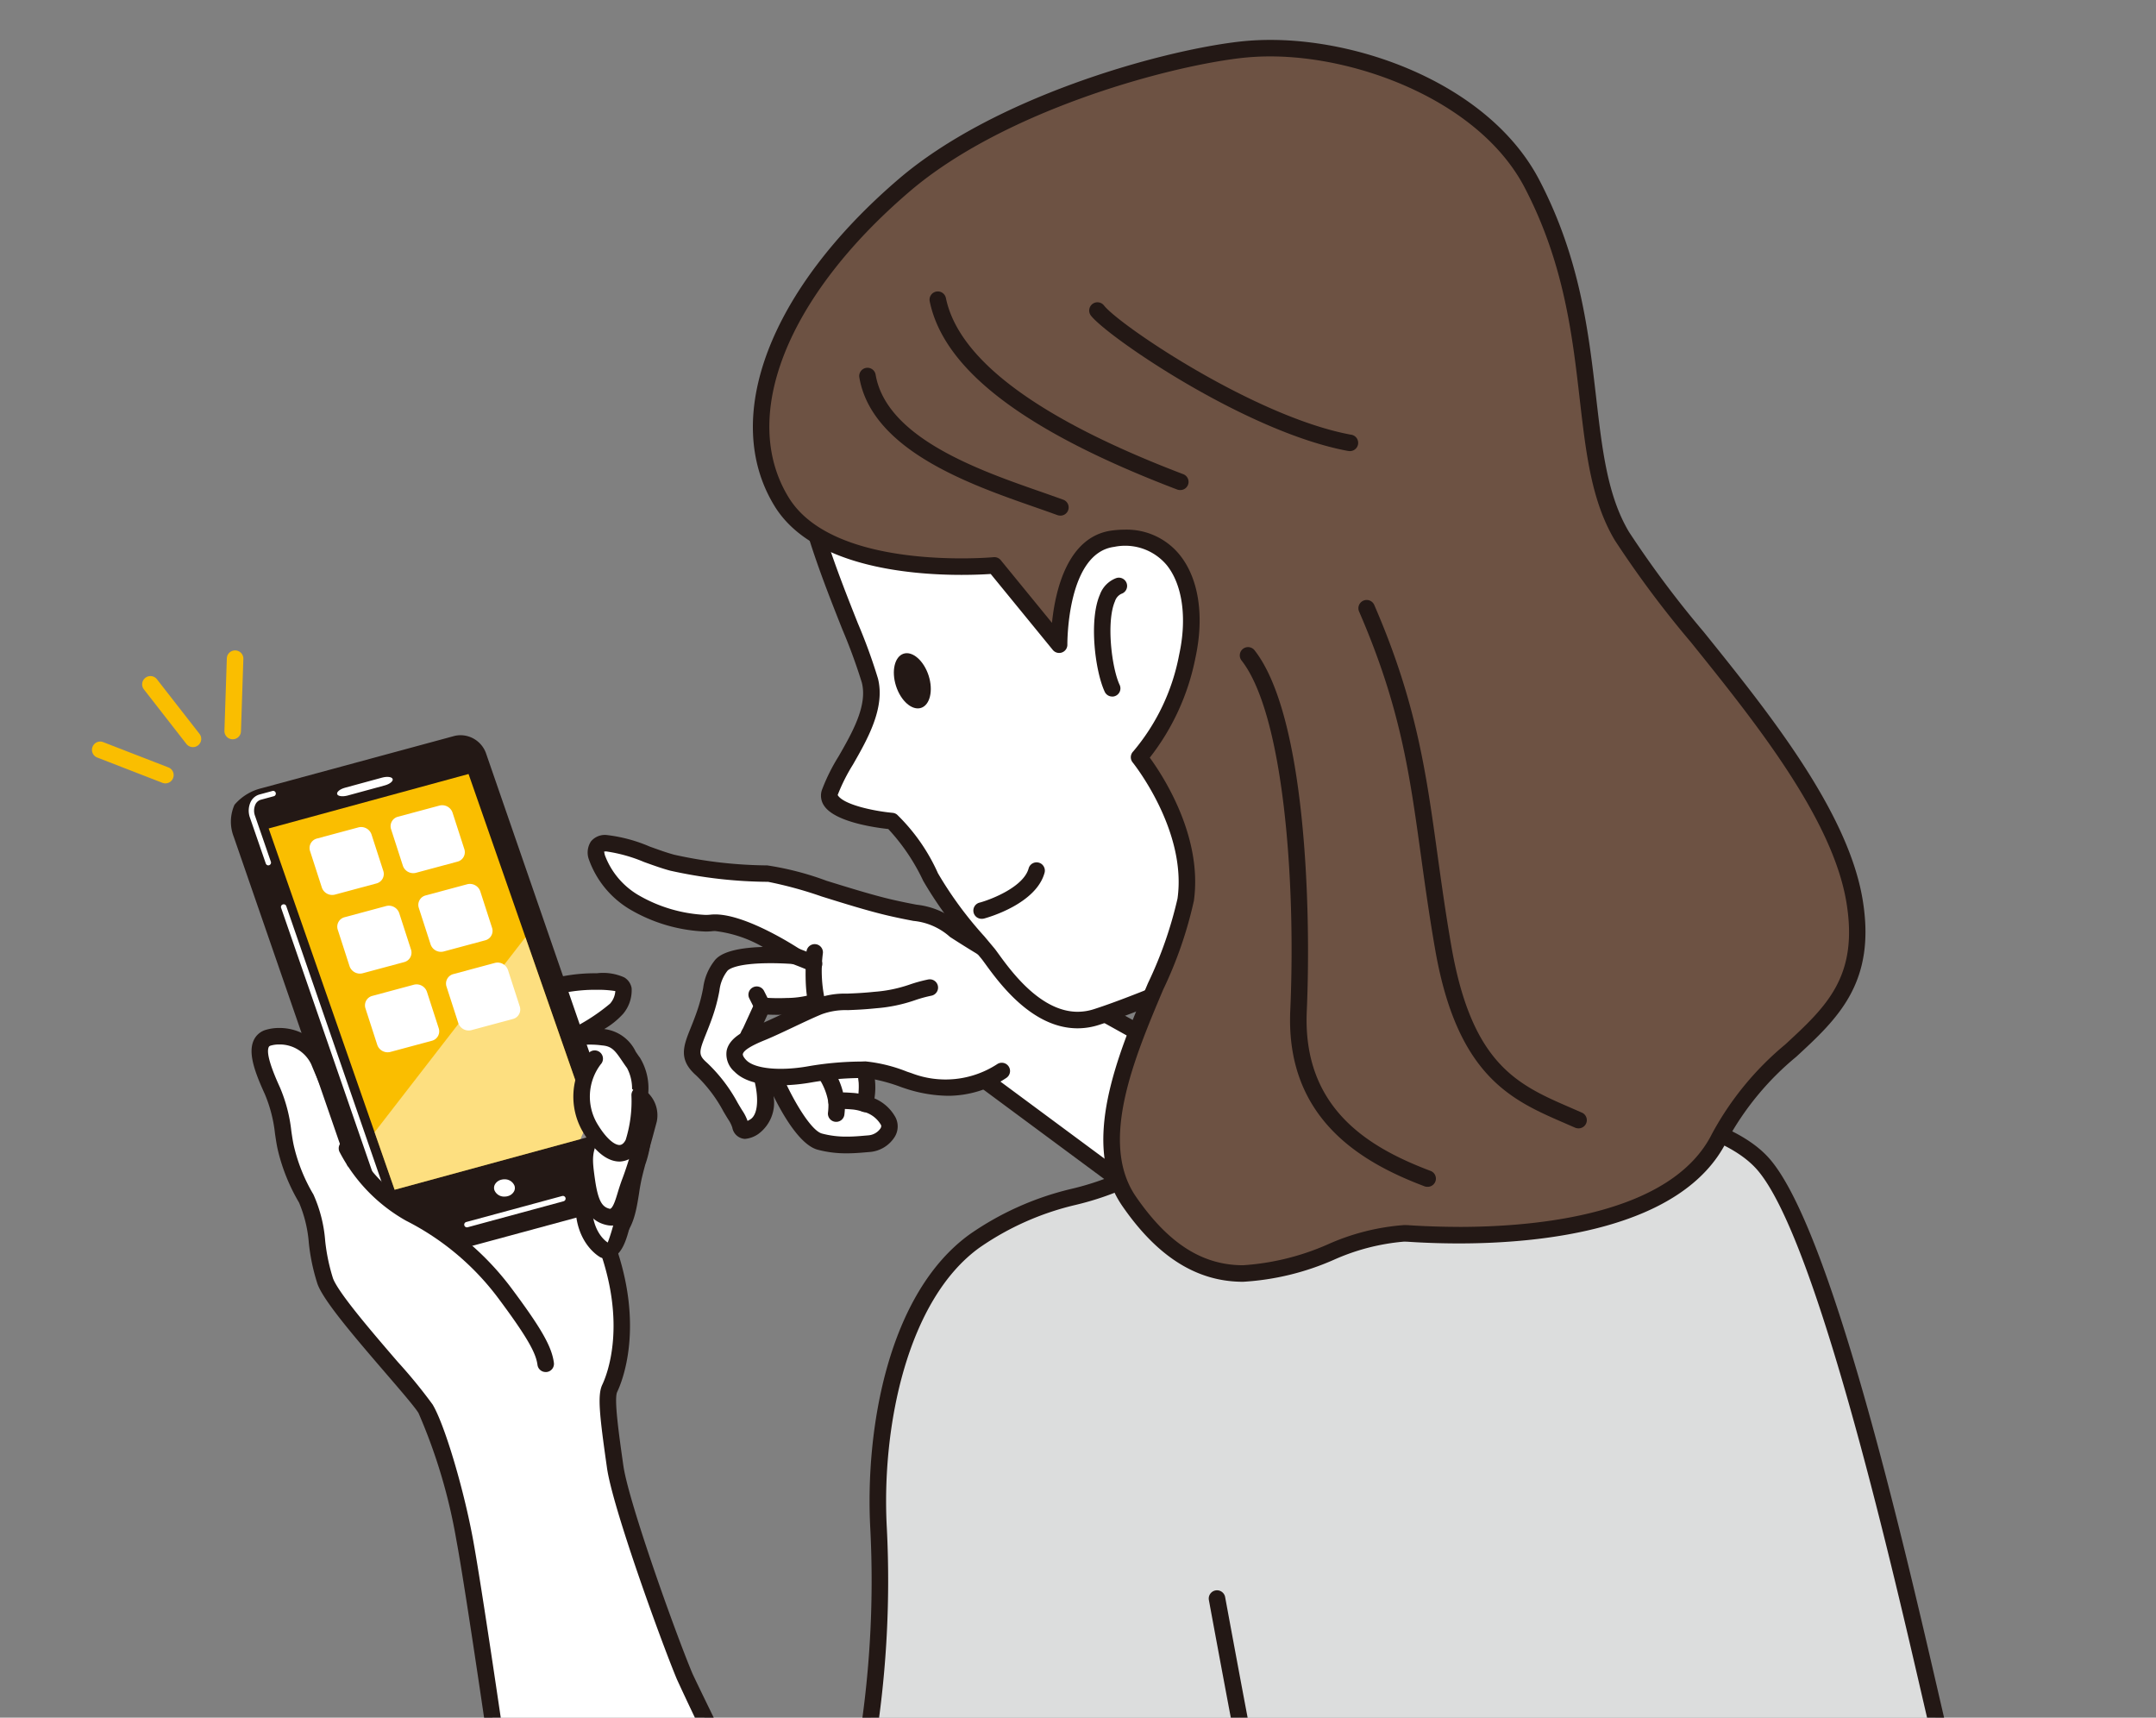 <svg id="_レイヤー_3" xmlns="http://www.w3.org/2000/svg" xmlns:xlink="http://www.w3.org/1999/xlink" width="157.473" height="125.45" viewBox="0 0 157.473 125.45">
  <rect x="0" y="0" width="157.473" height="125.45" fill="#808080" stroke="none"/>
  <defs>
    <clipPath id="clip-path">
      <rect id="長方形_6" data-name="長方形 6" width="157.473" height="125.45" fill="none"/>
    </clipPath>
  </defs>
  <g id="グループ_5" data-name="グループ 5" clip-path="url(#clip-path)">
    <path id="パス_1" data-name="パス 1" d="M313.442,425.56c-1.844-.311-5.307-1.376-5.307-1.376s.039.673.124,1.355a5.761,5.761,0,0,1-.124,1.624,2.664,2.664,0,0,1,1.678,1.254c.4.745-.489,1.6-1.4,1.663a10.117,10.117,0,0,1-3.6-.152c-1.479-.409-3.24-4.491-3.24-4.491-.546-1.343-.29-1.953.22-2.564a12.018,12.018,0,0,1,2.706-2.413l-.264-.65a7.112,7.112,0,0,1-1.823.237,14.23,14.23,0,0,1-1.781-.033l-.884,1.925a1.874,1.874,0,0,0-.255.862c.062.278.525.8.976,2.027s.706,3.35-.438,4.015-.8.023-1.325-.774a14.5,14.5,0,0,0-2.5-3.425c-1.257-1.1-.575-1.787.177-3.91s.359-2.469,1.2-3.622,5.442-.741,5.442-.741-4-2.648-6.121-2.417a10.773,10.773,0,0,1-5.672-1.532,6.312,6.312,0,0,1-2.686-3.25c-.622-2.273,3.27-.2,5.509.385a32.927,32.927,0,0,0,6.994.8c1.008-.006,5.9,1.785,8.912,2.481s2.992.35,4.737,1.661a76.219,76.219,0,0,0,8.367,4.678s10.789,5.915,10.93,6.261S327.073,433,327.073,433l-10.3-7.627a7.528,7.528,0,0,1-3.329.19Z" transform="translate(-244.948 -346.542)" fill="#fff"/>
    <path id="パス_1_-_アウトライン" data-name="パス 1 - アウトライン" d="M323.682,430.2a.6.6,0,0,1-.359-.118l-10.063-7.451a8.321,8.321,0,0,1-1.972.235,8.054,8.054,0,0,1-1.335-.11c-1.313-.22-3.38-.8-4.536-1.139.014.144.031.3.05.45a5.236,5.236,0,0,1-.04,1.3,3.14,3.14,0,0,1,1.525,1.363,1.449,1.449,0,0,1-.025,1.413,2.367,2.367,0,0,1-1.865,1.14l-.29.024c-.355.031-.824.072-1.357.072a8.01,8.01,0,0,1-2.151-.268c-1.281-.354-2.546-2.572-3.21-3.919a2.828,2.828,0,0,1-1.109,2.774,2.008,2.008,0,0,1-.983.36h0a.994.994,0,0,1-.916-.818,2.235,2.235,0,0,0-.234-.505c-.125-.19-.261-.42-.412-.675a10.428,10.428,0,0,0-1.987-2.629c-1.334-1.172-.943-2.149-.4-3.5.124-.31.265-.66.407-1.064a11.543,11.543,0,0,0,.5-1.858,4.024,4.024,0,0,1,.788-1.919c.181-.246.709-.965,3.567-1.051a9.108,9.108,0,0,0-3.484-1.162,1.951,1.951,0,0,0-.21.011,4.619,4.619,0,0,1-.494.025,11.773,11.773,0,0,1-5.57-1.648,6.952,6.952,0,0,1-2.942-3.6,1.482,1.482,0,0,1,.147-1.337,1.321,1.321,0,0,1,1.117-.467,11.115,11.115,0,0,1,3.173.846c.641.231,1.273.459,1.809.6a32.344,32.344,0,0,0,6.779.776h0a21.62,21.62,0,0,1,4.332,1.124c1.6.495,3.405,1.055,4.777,1.372.771.178,1.34.287,1.792.373a5.736,5.736,0,0,1,3.172,1.394,77.022,77.022,0,0,0,8.176,4.582c11.1,6.068,11.22,6.369,11.318,6.612.18.446.289.714-7.051,8.213A.6.6,0,0,1,323.682,430.2Zm-10.3-8.833a.6.6,0,0,1,.36.118l9.877,7.313c2.292-2.35,5.281-5.5,6.179-6.611-1.507-.954-6.913-3.967-10.383-5.87a74.977,74.977,0,0,1-8.468-4.74,4.654,4.654,0,0,0-2.674-1.173c-.462-.088-1.047-.2-1.837-.383-1.415-.327-3.246-.895-4.862-1.4a29.119,29.119,0,0,0-3.911-1.07,33.824,33.824,0,0,1-7.151-.815c-.565-.149-1.234-.388-1.91-.632a11.181,11.181,0,0,0-2.764-.774.744.744,0,0,0-.158.014c.012.027.018.115.059.265a5.683,5.683,0,0,0,2.429,2.9,10.735,10.735,0,0,0,4.918,1.457,3.409,3.409,0,0,0,.364-.018,3.15,3.15,0,0,1,.34-.018c2.329,0,6.022,2.429,6.179,2.532a.6.6,0,0,1-.387,1.1c-.011,0-.779-.069-1.733-.069-2.676,0-3.126.508-3.168.566a2.863,2.863,0,0,0-.576,1.435,12.765,12.765,0,0,1-.546,2.032c-.149.42-.295.786-.424,1.109-.546,1.363-.59,1.559.077,2.145a11.577,11.577,0,0,1,2.229,2.921c.14.236.265.449.381.625a3.189,3.189,0,0,1,.335.686c.05-.026.11-.059.182-.1.74-.431.577-2.186.175-3.287a8.621,8.621,0,0,0-.709-1.483,2.258,2.258,0,0,1-.29-.62,2.093,2.093,0,0,1,.314-1.282l.866-1.888a.605.605,0,0,1,.616-.348,14.109,14.109,0,0,0,1.7.03,6.783,6.783,0,0,0,1.655-.208.607.607,0,0,1,.743.348l.264.65a.6.6,0,0,1-.376.8,12.5,12.5,0,0,0-2.425,2.224c-.373.447-.583.824-.125,1.95.68,1.573,2.015,3.908,2.842,4.136a6.827,6.827,0,0,0,1.83.225c.492,0,.925-.038,1.252-.067l.313-.026a1.182,1.182,0,0,0,.89-.518c.08-.146.04-.22.021-.255a2.068,2.068,0,0,0-1.309-.96.6.6,0,0,1-.427-.714,5.078,5.078,0,0,0,.113-1.417c-.087-.7-.127-1.394-.127-1.394a.6.6,0,0,1,.78-.612c.034.011,3.447,1.057,5.23,1.358a7.022,7.022,0,0,0,1.136.092,6.709,6.709,0,0,0,1.9-.261A.607.607,0,0,1,313.381,421.369Zm-15.764-4.122-.711,1.547a1.964,1.964,0,0,0-.208.53,1.107,1.107,0,0,1,.149.224c.121.209.28.482.453.847a2.6,2.6,0,0,1,.641-1.306,19.022,19.022,0,0,1,1.9-1.886c-.233.023-.5.042-.8.05C298.4,417.271,297.926,417.261,297.618,417.247Z" transform="translate(-241.557 -343.146)" fill="#231815"/>
    <path id="パス_2" data-name="パス 2" d="M400.755,519.419a3.391,3.391,0,0,0-.991-.2c-1.154-.086-1.094.041-1.094.041a5.2,5.2,0,0,0-1.109-2.478" transform="translate(-337.568 -438.797)" fill="#fff"/>
    <path id="パス_2_-_アウトライン" data-name="パス 2 - アウトライン" d="M397.358,516.627a.6.6,0,0,1-.233-.047,2.954,2.954,0,0,0-.8-.157,6.153,6.153,0,0,0-.773-.025.6.6,0,0,1-.873-.45h0a4.618,4.618,0,0,0-.952-2.151.6.6,0,0,1,.88-.826,5.311,5.311,0,0,1,1.14,2.216c.184,0,.4.013.668.032a3.946,3.946,0,0,1,1.184.249.6.6,0,0,1-.237,1.159Z" transform="translate(-334.171 -435.401)" fill="#231815"/>
    <path id="パス_3" data-name="パス 3" d="M384.86,462.75s1.133.426,1.372.566" transform="translate(-326.784 -392.92)" fill="#fff"/>
    <path id="パス_3_-_アウトライン" data-name="パス 3 - アウトライン" d="M382.834,460.522a.6.6,0,0,1-.306-.084c-.12-.07-.758-.326-1.278-.521a.6.6,0,0,1,.424-1.13c.277.1,1.2.456,1.466.611a.6.6,0,0,1-.307,1.124Z" transform="translate(-323.387 -389.523)" fill="#231815"/>
    <path id="パス_4" data-name="パス 4" d="M394.048,460.94s-.25,3.186.281,3.961" transform="translate(-334.535 -391.384)" fill="#fff"/>
    <path id="パス_4_-_アウトライン" data-name="パス 4 - アウトライン" d="M390.9,462.109a.6.6,0,0,1-.5-.263c-.6-.883-.447-3.552-.384-4.35a.6.6,0,0,1,1.2.095,9.958,9.958,0,0,0,.177,3.573.6.6,0,0,1-.5.945Z" transform="translate(-331.111 -387.987)" fill="#231815"/>
    <path id="パス_5" data-name="パス 5" d="M563.829,535.582s-4.041-2.881-8.265-5.884a55.647,55.647,0,0,1-7.885-7.07l6.127-10.269,14.785,5.33" transform="translate(-465.034 -435.044)" fill="#fff"/>
    <path id="パス_5_-_アウトライン" data-name="パス 5 - アウトライン" d="M560.432,532.789a.6.6,0,0,1-.35-.112l-8.264-5.883a55.616,55.616,0,0,1-7.983-7.158.6.6,0,0,1-.07-.713l6.127-10.269a.6.6,0,0,1,.723-.259l14.785,5.33a.6.6,0,1,1-.409,1.136L550.674,509.7l-5.64,9.454a54.876,54.876,0,0,0,7.485,6.656l8.266,5.884a.6.6,0,0,1-.351,1.1Z" transform="translate(-461.638 -431.647)" fill="#231815"/>
    <path id="パス_6" data-name="パス 6" d="M369.805,478.01a21.784,21.784,0,0,1-3.973.908c-2.327.24-3.023.018-4.15.475s-3.05,1.443-4.177,1.9-2.749,1.2-1.532,2.442c.942.961,3.306.928,5.094.605a24.553,24.553,0,0,1,4.055-.337,14.738,14.738,0,0,1,3.167.833,7.509,7.509,0,0,0,6.773-.733" transform="translate(-301.889 -405.878)" fill="#fff"/>
    <path id="パス_6_-_アウトライン" data-name="パス 6 - アウトライン" d="M367.734,482.513a10.349,10.349,0,0,1-3.021-.5l-.366-.122a12.4,12.4,0,0,0-2.609-.685l-.331.008a22.169,22.169,0,0,0-3.634.319c-.971.175-4.247.638-5.633-.777a1.687,1.687,0,0,1-.577-1.544c.2-.945,1.3-1.465,2.312-1.879.559-.227,1.315-.584,2.07-.941s1.538-.727,2.107-.958a6.084,6.084,0,0,1,2.313-.384c.513-.02,1.145-.044,2-.133a10.124,10.124,0,0,0,2.55-.524,10.847,10.847,0,0,1,1.365-.375.6.6,0,1,1,.24,1.183,9.72,9.72,0,0,0-1.228.339,11.273,11.273,0,0,1-2.8.579c-.89.092-1.546.117-2.079.138a5.047,5.047,0,0,0-1.905.3c-.552.225-1.3.578-2.046.931-.778.368-1.556.735-2.131.968-1,.406-1.53.744-1.585,1.006-.02.1.076.269.257.454.616.628,2.489.807,4.556.433a23.574,23.574,0,0,1,3.823-.338L361.7,480a11.2,11.2,0,0,1,3.032.749l.329.11a6.914,6.914,0,0,0,6.272-.665.6.6,0,1,1,.649,1.018A7.69,7.69,0,0,1,367.734,482.513Z" transform="translate(-298.488 -402.481)" fill="#231815"/>
    <path id="パス_7" data-name="パス 7" d="M404.73,534.071a5.092,5.092,0,0,0,.027-.871" transform="translate(-343.656 -452.739)" fill="#fff"/>
    <path id="パス_7_-_アウトライン" data-name="パス 7 - アウトライン" d="M401.334,531.277a.6.6,0,0,1-.6-.669,4.491,4.491,0,0,0,.03-.715.6.6,0,1,1,1.194-.18,5.09,5.09,0,0,1-.024,1.026A.6.6,0,0,1,401.334,531.277Z" transform="translate(-340.259 -449.343)" fill="#231815"/>
    <path id="線_1" data-name="線 1" d="M-2.983-1.971a.6.6,0,0,1-.54-.333l-.413-.822a.6.6,0,0,1,.268-.81.6.6,0,0,1,.81.268l.413.822a.6.6,0,0,1-.268.81A.6.6,0,0,1-2.983-1.971Z" transform="translate(58.666 76.046)" fill="#231815"/>
    <path id="パス_8" data-name="パス 8" d="M153.035,480.964c-.7-.967-1.005-1.746-2.227-1.841a5.818,5.818,0,0,0-2.523.172s2.9-1.408,3.546-2.253c.43-.563.78-1.449.243-1.772a10.082,10.082,0,0,0-4.215.024,25.841,25.841,0,0,0-4.458,1.8c-.483.349-5.211,2.439-6.824,5.123-.99,1.646-1.384,4.646-1.523,7.637a7.523,7.523,0,0,1-1.355-1.331,84.556,84.556,0,0,1-3.619-7.655,3.182,3.182,0,0,0-3.677-1.708c-1.188.349-.472,2.227.279,3.866a19.2,19.2,0,0,1,1.017,4.31,13.182,13.182,0,0,0,1.461,3.572c.831,1.5.694,4.162,1.391,6.042s6.548,8.026,7.326,9.315,2.117,5.648,2.838,9.462,2.867,18.736,2.867,18.736l2.331-.3,14.69-.587c-.047-.017-3.646-7.379-3.818-7.794-1.21-2.9-4.664-12.484-5.063-15.28-.454-3.195-.7-5.087-.4-5.719.712-1.489,1.978-6.026-1.037-12.4,0,0-.029,2.23,1.369,1.142,1.043-.812,1.088-2.561,1.358-3.92.293-1.468.982-3.163.721-4.415a5.121,5.121,0,0,1-.219-1.824,3.69,3.69,0,0,0-.481-2.39Z" transform="translate(-106.792 -403.372)" fill="#fff"/>
    <path id="パス_8_-_アウトライン" data-name="パス 8 - アウトライン" d="M146.979,471.059a3.77,3.77,0,0,1,2,.3,1.136,1.136,0,0,1,.541.783,2.673,2.673,0,0,1-.615,1.873,5.8,5.8,0,0,1-1.386,1.119,2.921,2.921,0,0,1,2.3,1.651c.082.121.167.246.259.376a.6.6,0,0,1,.043.053,4.291,4.291,0,0,1,.588,2.834,5.778,5.778,0,0,0,.213,1.61,7.782,7.782,0,0,1-.409,3.386c-.115.432-.229.861-.311,1.271-.052.264-.1.543-.14.827-.2,1.245-.416,2.656-1.439,3.452a2.646,2.646,0,0,1-.324.218c2.173,6.076.529,10.069.166,10.828-.241.5.127,3.091.451,5.374.378,2.653,3.759,12.1,5.022,15.133.176.425,3.49,7.2,3.764,7.693a.6.6,0,0,1-.479.937l-14.69.587-2.277.3a.6.6,0,0,1-.676-.513c-.021-.149-2.152-14.953-2.863-18.71a40.2,40.2,0,0,0-2.762-9.262c-.265-.439-1.31-1.651-2.415-2.934-2.542-2.95-4.521-5.3-4.96-6.483a14.74,14.74,0,0,1-.635-2.991,9.4,9.4,0,0,0-.719-2.969,13.823,13.823,0,0,1-1.518-3.718c-.1-.4-.166-.843-.235-1.31a10.22,10.22,0,0,0-.745-2.894c-.783-1.707-1.22-3.027-.811-3.924a1.4,1.4,0,0,1,.911-.772,3.342,3.342,0,0,1,.94-.13,3.78,3.78,0,0,1,3.466,2.19c.649,1.6,2.908,6.579,3.56,7.545a2.977,2.977,0,0,0,.326.383c.228-3.143.732-5.329,1.534-6.663,1.4-2.335,4.91-4.191,6.407-4.984.29-.153.5-.26.581-.318a25.6,25.6,0,0,1,4.665-1.892A12.516,12.516,0,0,1,146.979,471.059Zm-2.1,5.442a.6.6,0,0,1-.266-1.146,14.105,14.105,0,0,0,3.33-2.076,1.531,1.531,0,0,0,.387-.919,7.822,7.822,0,0,0-1.354-.094,11.638,11.638,0,0,0-2.379.218,26.188,26.188,0,0,0-4.251,1.7c-.1.071-.355.212-.722.406-1.409.746-4.707,2.492-5.937,4.539-.788,1.31-1.271,3.785-1.437,7.354a.6.6,0,0,1-.985.439,7.829,7.829,0,0,1-1.474-1.461,84.376,84.376,0,0,1-3.677-7.765,2.547,2.547,0,0,0-2.348-1.437,2.138,2.138,0,0,0-.6.081c-.107.031-.133.072-.152.114-.175.384.1,1.367.811,2.921a11.212,11.212,0,0,1,.842,3.221c.063.426.121.826.213,1.194a12.48,12.48,0,0,0,1.4,3.426,10.123,10.123,0,0,1,.858,3.383,13.9,13.9,0,0,0,.571,2.741c.4,1.074,2.909,3.987,4.742,6.115a37.066,37.066,0,0,1,2.534,3.1c.844,1.4,2.206,5.914,2.915,9.661.634,3.35,2.38,15.363,2.786,18.172l1.741-.228,13.812-.554c-1.223-2.224-3.394-6.937-3.419-7-1.135-2.723-4.685-12.494-5.1-15.426-.54-3.8-.709-5.3-.346-6.064.333-.7,1.86-4.423-.339-10.243-.733-.424-.76-1.639-.757-1.909a.6.6,0,0,1,1.149-.25q.227.48.423.946l.029-.022c.646-.5.82-1.613.988-2.686.047-.3.094-.6.149-.876.087-.435.207-.889.328-1.345a7.059,7.059,0,0,0,.395-2.829,5.67,5.67,0,0,1-.2-2.127,3.217,3.217,0,0,0-.36-1.808.584.584,0,0,1-.038-.047c-.115-.159-.219-.314-.319-.461-.518-.764-.756-1.076-1.465-1.131a6.153,6.153,0,0,0-.831-.058,4.867,4.867,0,0,0-1.445.2A.6.6,0,0,1,144.881,476.5Z" transform="translate(-103.387 -399.976)" fill="#231815"/>
    <path id="パス_9" data-name="パス 9" d="M115.935,364.638a3.236,3.236,0,0,1,1.616-.952l14.049-3.807a1.369,1.369,0,0,1,1.624.859l10.34,29.915a2.5,2.5,0,0,1,.008,1.812,3.225,3.225,0,0,1-1.616.952l-14.049,3.807a1.369,1.369,0,0,1-1.624-.859l-10.34-29.915A2.5,2.5,0,0,1,115.935,364.638Z" transform="translate(-98.301 -305.535)" fill="#231815"/>
    <path id="パス_10" data-name="パス 10" d="M128.54,355.834a1.986,1.986,0,0,1,1.857,1.309l10.34,29.915a3.026,3.026,0,0,1-.056,2.337,3.742,3.742,0,0,1-1.965,1.208l-14.049,3.807a1.887,1.887,0,0,1-.495.066,1.986,1.986,0,0,1-1.857-1.309l-10.34-29.915a3.026,3.026,0,0,1,.056-2.337A3.748,3.748,0,0,1,114,359.707l14.049-3.807A1.89,1.89,0,0,1,128.54,355.834Zm-4.367,37.434a.682.682,0,0,0,.179-.024l14.049-3.807a2.78,2.78,0,0,0,1.267-.7,2.11,2.11,0,0,0-.071-1.288l-10.34-29.915a.772.772,0,0,0-.716-.5.682.682,0,0,0-.179.024l-14.049,3.807a2.786,2.786,0,0,0-1.267.7,2.113,2.113,0,0,0,.071,1.287l10.34,29.915A.772.772,0,0,0,124.172,393.268Z" transform="translate(-94.903 -302.138)" fill="#231815"/>
    <path id="パス_11" data-name="パス 11" d="M139.223,404.973l14.6-3.978-9.2-26.385-14.6,3.978Z" transform="translate(-110.4 -318.081)" fill="#fabe00"/>
    <path id="パス_12" data-name="パス 12" d="M163.153,377.252c.051.157.391.2.753.106l2.734-.745c.362-.1.617-.308.566-.465s-.391-.2-.753-.106l-2.734.745C163.357,376.887,163.1,377.095,163.153,377.252Z" transform="translate(-138.527 -319.253)" fill="#fff"/>
    <path id="パス_13" data-name="パス 13" d="M235.18,568.371a1.4,1.4,0,0,0,1.7.828,1.215,1.215,0,0,0,.91-1.536,1.4,1.4,0,0,0-1.7-.828A1.215,1.215,0,0,0,235.18,568.371Z" transform="translate(-199.642 -481.254)" fill="#fff"/>
    <path id="パス_13_-_アウトライン" data-name="パス 13 - アウトライン" d="M233.091,566.459h0a1.953,1.953,0,0,1-1.881-1.293,1.725,1.725,0,0,1,.119-1.375,1.936,1.936,0,0,1,1.206-.936,2.1,2.1,0,0,1,.55-.073,1.953,1.953,0,0,1,1.881,1.293,1.725,1.725,0,0,1-.119,1.375,1.936,1.936,0,0,1-1.206.936A2.1,2.1,0,0,1,233.091,566.459Zm-.006-2.47a.892.892,0,0,0-.234.031.727.727,0,0,0-.458.342.523.523,0,0,0-.038.421.76.76,0,0,0,.736.468h0a.892.892,0,0,0,.234-.031.727.727,0,0,0,.458-.342.523.523,0,0,0,.038-.421A.76.76,0,0,0,233.085,563.99Z" transform="translate(-196.243 -477.858)" fill="#231815"/>
    <path id="パス_14" data-name="パス 14" d="M121.827,388.182a.2.2,0,0,1-.188-.134l-1.153-3.338a1.5,1.5,0,0,1,.057-1.183,1.025,1.025,0,0,1,.637-.523l.969-.263a.2.2,0,0,1,.1.383l-.969.263a.629.629,0,0,0-.39.325,1.1,1.1,0,0,0-.033.868l1.153,3.338a.2.2,0,0,1-.188.263Z" transform="translate(-102.225 -324.979)" fill="#fff"/>
    <path id="線_2" data-name="線 2" d="M-1.117.981A.2.2,0,0,1-1.308.835a.2.2,0,0,1,.14-.243l7.009-1.9a.2.2,0,0,1,.243.14.2.2,0,0,1-.14.243L-1.065.975A.2.2,0,0,1-1.117.981Z" transform="translate(35.221 88.658)" fill="#fff"/>
    <path id="パス_15" data-name="パス 15" d="M145.505,462.186a1.573,1.573,0,0,1-1.475-1.037l-8.075-23.361a.2.2,0,0,1,.375-.13l8.075,23.361a1.165,1.165,0,0,0,1.384.732l1.9-.515a.2.2,0,0,1,.1.383l-1.9.515A1.482,1.482,0,0,1,145.505,462.186Z" transform="translate(-115.43 -371.502)" fill="#fff"/>
    <path id="パス_16" data-name="パス 16" d="M178.342,576.448c-.133-.993-.777-2.2-3-5.183a19.81,19.81,0,0,0-6.922-5.805,8.312,8.312,0,0,1-3.929-3.869l-1.4,1.032,7.4,16.279Z" transform="translate(-138.479 -476.845)" fill="#fff"/>
    <path id="パス_17" data-name="パス 17" d="M179.1,568.712a.6.6,0,0,1-.6-.524c-.107-.8-.613-1.855-2.888-4.9a19.282,19.282,0,0,0-6.714-5.629,12.225,12.225,0,0,1-4.867-5.047.6.6,0,0,1,1.111-.473,11.17,11.17,0,0,0,4.308,4.447,20.478,20.478,0,0,1,7.13,5.981c2.2,2.949,2.959,4.277,3.118,5.465a.6.6,0,0,1-.518.678A.614.614,0,0,1,179.1,568.712Z" transform="translate(-139.243 -468.506)" fill="#231815"/>
    <path id="パス_18" data-name="パス 18" d="M282.792,571.55c-.914,3.821,1.227,5.025,1.227,5.025,1.086.471,1.382-2.448,1.814-3.925" transform="translate(-239.925 -485.302)" fill="#fff"/>
    <path id="パス_18_-_アウトライン" data-name="パス 18 - アウトライン" d="M280.843,573.833a1.172,1.172,0,0,1-.467-.1c-.16-.086-2.583-1.5-1.574-5.719a.6.6,0,0,1,1.174.281c-.8,3.339.918,4.349.936,4.358a13.652,13.652,0,0,0,.644-2.352c.1-.443.193-.868.295-1.216a.6.6,0,1,1,1.159.339c-.1.326-.183.724-.275,1.139-.313,1.413-.61,2.747-1.4,3.152A1.066,1.066,0,0,1,280.843,573.833Z" transform="translate(-236.522 -481.905)" fill="#231815"/>
    <path id="パス_19" data-name="パス 19" d="M283.554,534.785a4.541,4.541,0,0,0-.352,3.4c.24,1.651.6,2.417,1.568,2.632s1.035-1.114,1.586-2.562,1.1-3.531,1.373-4.563a1.748,1.748,0,0,0-.415-1.437" transform="translate(-240.336 -451.933)" fill="#fff"/>
    <path id="パス_19_-_アウトライン" data-name="パス 19 - アウトライン" d="M281.606,538.046a1.622,1.622,0,0,1-.353-.041c-1.5-.334-1.83-1.731-2.034-3.134a5.139,5.139,0,0,1,.407-3.748.6.6,0,0,1,1.084.531c-.527,1.076-.528,1.446-.3,3.043.239,1.646.559,2.009,1.1,2.129.218-.071.411-.7.539-1.125.1-.332.212-.694.352-1.063.5-1.311.992-3.153,1.287-4.254l.067-.251a1.245,1.245,0,0,0-.312-.914.6.6,0,1,1,.961-.731,2.284,2.284,0,0,1,.518,1.959l-.067.25c-.3,1.123-.8,3-1.325,4.371-.13.342-.232.678-.326.986C282.935,536.951,282.6,538.046,281.606,538.046Z" transform="translate(-236.95 -448.536)" fill="#231815"/>
    <g id="グループ_4" data-name="グループ 4" transform="translate(27.358 68.452)" opacity="0.5">
      <path id="パス_20" data-name="パス 20" d="M181.3,467.862l1.465,4.2,14.6-3.978-5.046-14.462Z" transform="translate(-181.3 -453.62)" fill="#fff"/>
    </g>
    <path id="パス_21" data-name="パス 21" d="M285.681,515.052a10.418,10.418,0,0,1-.486,3.543c-.537,1.047-1.773,1.126-3.14-1.157a4.475,4.475,0,0,1,.34-5.048" transform="translate(-238.957 -435.07)" fill="#fff"/>
    <path id="パス_21_-_アウトライン" data-name="パス 21 - アウトライン" d="M280.845,516.506c-.64,0-1.607-.385-2.666-2.155a5.094,5.094,0,0,1,.419-5.773.6.6,0,1,1,.876.831,3.9,3.9,0,0,0-.26,4.322c.7,1.172,1.309,1.579,1.643,1.567.21-.007.357-.208.442-.375a9.493,9.493,0,0,0,.419-3.255.6.6,0,0,1,1.207-.025,10.486,10.486,0,0,1-.552,3.831,1.739,1.739,0,0,1-1.477,1.031Z" transform="translate(-235.599 -431.673)" fill="#231815"/>
    <path id="線_3" data-name="線 3" d="M-.294,1.185A.6.6,0,0,1-.77.952l-3.1-3.978a.6.6,0,0,1,.1-.847.6.6,0,0,1,.847.1L.182.21a.6.6,0,0,1-.1.847A.6.6,0,0,1-.294,1.185Z" transform="translate(14.384 53.381)" fill="#fabe00"/>
    <path id="線_4" data-name="線 4" d="M1.36-.948a.6.6,0,0,1-.218-.041L-3.616-2.835a.6.6,0,0,1-.344-.781.6.6,0,0,1,.781-.344L1.579-2.115a.6.6,0,0,1,.344.781A.6.6,0,0,1,1.36-.948Z" transform="translate(10.719 58.162)" fill="#fabe00"/>
    <path id="線_5" data-name="線 5" d="M-3.4,2.489h-.02A.6.6,0,0,1-4,1.865l.175-5.282A.6.6,0,0,1-3.2-4a.6.6,0,0,1,.583.623l-.175,5.282A.6.6,0,0,1-3.4,2.489Z" transform="translate(20.392 51.504)" fill="#fabe00"/>
    <path id="パス_22" data-name="パス 22" d="M497.927,581.5c-.415.208-7.842-38.05-13.694-44.469-6.531-7.163-37.722-4.746-42.984-.845s-9.256,2.736-14.532,6.534-7.47,12.792-7.023,21a74.589,74.589,0,0,1-.984,16.534" transform="translate(-355.526 -452.093)" fill="#dcdddd"/>
    <path id="パス_22_-_アウトライン" data-name="パス 22 - アウトライン" d="M494.526,578.668a.615.615,0,0,1-.261-.057c-.384-.18-.384-.18-1.772-6.178-2.333-10.086-7.8-33.7-12.1-38.43-6.3-6.913-37.036-4.579-42.179-.767a21.37,21.37,0,0,1-7.532,3.424,20.487,20.487,0,0,0-7.007,3.116c-5.243,3.775-7.18,13-6.773,20.475a75.965,75.965,0,0,1-.994,16.683.6.6,0,0,1-1.185-.233,74.681,74.681,0,0,0,.973-16.385c-.393-7.228,1.275-17.2,7.273-21.521a21.766,21.766,0,0,1,7.376-3.3,20.1,20.1,0,0,0,7.149-3.234c5.457-4.045,36.988-6.537,43.79.923,4.521,4.959,9.835,27.931,12.388,38.971.625,2.7,1.169,5.053,1.343,5.542a.61.61,0,0,1,.056.091.6.6,0,0,1-.269.81A.614.614,0,0,1,494.526,578.668Z" transform="translate(-352.129 -448.657)" fill="#231815"/>
    <path id="パス_23" data-name="パス 23" d="M554.594,439.385c-.2,0,1.538,12.027-1.061,15.467a3.112,3.112,0,0,1-.29.331c-3.013,2.909,24.528-5.716,24.944-6.133s-7.9-15.07-7.9-15.07l-15.694,5.4Z" transform="translate(-469.563 -368.492)" fill="#fff"/>
    <path id="パス_23_-_アウトライン" data-name="パス 23 - アウトライン" d="M566.88,429.979a.6.6,0,0,1,.525.306c8.542,15.054,8.2,15.4,7.8,15.8-.7.7-21.191,6.908-24.947,6.908-.268,0-.978,0-1.2-.557a.964.964,0,0,1,.36-1.079,2.484,2.484,0,0,0,.229-.262c1.915-2.536,1.258-10.622,1.01-13.666-.129-1.581-.131-1.611.083-1.843a.614.614,0,0,1,.252-.164h0l15.7-5.405A.6.6,0,0,1,566.88,429.979Zm7.2,15.315c-.729-1.844-4.753-9.161-7.479-13.978l-14.816,5.1c.015.223.042.534.073.915.279,3.444.931,11.481-1.212,14.43C554.947,451.435,571.317,446.3,574.081,445.295Z" transform="translate(-466.153 -365.095)" fill="#231815"/>
    <path id="パス_24" data-name="パス 24" d="M589.05,773.69s2,10.85,2.212,11.693" transform="translate(-500.162 -656.939)" fill="#fff"/>
    <path id="パス_24_-_アウトライン" data-name="パス 24 - アウトライン" d="M587.865,782.59a.6.6,0,0,1-.585-.457c-.213-.852-2.138-11.287-2.22-11.73a.6.6,0,0,1,1.187-.219c.691,3.746,2.041,11,2.2,11.656a.6.6,0,0,1-.586.75Z" transform="translate(-496.764 -653.542)" fill="#231815"/>
    <path id="パス_25" data-name="パス 25" d="M387.795,191.4c-.166,5.1,4.307,13.986,5.019,16.821s-2.277,6.1-2.934,8.182c-.509,1.615,4.535,2.082,4.535,2.082a13.345,13.345,0,0,1,2.829,4.089,34.949,34.949,0,0,0,4.159,5.55c.709.854,3.8,6,7.951,4.673s13.133-5.387,13.133-5.387l.592-26.58-8.924-13.367s-15.321-.9-16.282-.759S387.8,191.4,387.8,191.4Z" transform="translate(-329.272 -158.515)" fill="#fff"/>
    <path id="パス_25_-_アウトライン" data-name="パス 25 - アウトライン" d="M394.915,182.686c2.7,0,15.342.744,15.879.776a.6.6,0,0,1,.466.267l8.924,13.367a.6.6,0,0,1,.1.349l-.592,26.58a.6.6,0,0,1-.355.537c-.368.166-9.056,4.087-13.2,5.412a5.092,5.092,0,0,1-1.554.247c-3.313,0-5.708-3.287-6.731-4.691-.133-.183-.238-.328-.314-.419l-.687-.822a28.754,28.754,0,0,1-3.544-4.838,14.784,14.784,0,0,0-2.552-3.785c-.974-.105-3.9-.516-4.686-1.7a1.3,1.3,0,0,1-.165-1.14,13.879,13.879,0,0,1,1.22-2.462c1-1.74,2.127-3.711,1.7-5.391a40.911,40.911,0,0,0-1.423-3.887c-1.576-3.974-3.734-9.416-3.614-13.1a.606.606,0,0,1,.338-.522c3.483-1.732,9.372-4.615,10.252-4.749A4.289,4.289,0,0,1,394.915,182.686Zm15.508,1.963c-1.974-.115-13.072-.756-15.508-.756-.169,0-.289,0-.351.009-.6.111-5.313,2.357-9.565,4.473.033,3.437,2.048,8.518,3.533,12.262a40.291,40.291,0,0,1,1.47,4.037c.542,2.152-.772,4.444-1.827,6.286a13.218,13.218,0,0,0-1.116,2.224c.415.706,2.637,1.172,4.015,1.3a.6.6,0,0,1,.322.13,13.83,13.83,0,0,1,2.989,4.285,27.531,27.531,0,0,0,3.395,4.613l.692.827c.087.1.209.27.361.48.915,1.255,3.057,4.194,5.755,4.194a3.887,3.887,0,0,0,1.186-.19c3.617-1.157,11.034-4.451,12.722-5.207l.579-26.008Z" transform="translate(-325.876 -155.118)" fill="#231815"/>
    <path id="パス_26" data-name="パス 26" d="M378.993,33.3c-9.706,8.306-12.5,17.363-8.953,23.133s15.534,4.639,15.534,4.639L390.3,66.86s-.1-7.218,3.951-7.737c4.612-.592,6.489,3.67,5.411,8.6a15.681,15.681,0,0,1-3.518,7.366s4.144,5.106,3.4,10.4-8.414,15.833-4.124,22.041c7.266,10.513,14.625,1.959,20.447,2.339s19.047.258,22.667-7.037c3.668-7.393,11.414-7.984,9.857-17.28s-13.159-20.21-16.985-26.622c-3.605-6.039-1.2-15.443-6.572-25.733-3.59-6.877-13.832-10.706-21.488-9.76-5.518.682-17.394,3.907-24.359,9.867Z" transform="translate(-312.947 -19.781)" fill="#6d5243"/>
    <path id="パス_26_-_アウトライン" data-name="パス 26 - アウトライン" d="M402.213,19.3c7.1,0,16.131,3.513,19.636,10.227,2.98,5.711,3.6,11.1,4.15,15.852.447,3.872.832,7.217,2.4,9.851a74.54,74.54,0,0,0,5.47,7.318c4.683,5.816,10.511,13.054,11.593,19.514,1.021,6.092-1.826,8.719-4.839,11.5a20.842,20.842,0,0,0-5.072,6.147c-3.234,6.517-13.644,7.49-19.561,7.49-1.237,0-2.477-.04-3.686-.119-.116-.008-.231-.011-.348-.011a15.772,15.772,0,0,0-5.116,1.327A19.184,19.184,0,0,1,400.217,110c-3.363,0-6.246-1.806-8.814-5.522-3.115-4.508-.354-11.04,1.865-16.288a29.418,29.418,0,0,0,2.158-6.179c.7-4.981-3.235-9.892-3.275-9.941a.6.6,0,0,1,.041-.806,15.309,15.309,0,0,0,3.355-7.068c.582-2.662.244-5.1-.9-6.528a3.958,3.958,0,0,0-3.842-1.343c-3.468.445-3.425,7.063-3.424,7.13a.6.6,0,0,1-1.071.39l-4.528-5.54c-.4.027-1.153.067-2.13.067-3.946,0-10.966-.652-13.651-5.016-3.952-6.425-.39-15.809,9.075-23.908,6.923-5.922,18.81-9.28,24.677-10A20.155,20.155,0,0,1,402.213,19.3Zm13.781,86.692c5.638,0,15.535-.886,18.48-6.819a22.124,22.124,0,0,1,5.335-6.5c3.006-2.774,5.38-4.966,4.468-10.414-1.03-6.148-6.748-13.249-11.342-18.956a75.161,75.161,0,0,1-5.566-7.456c-1.706-2.857-2.105-6.321-2.568-10.332-.536-4.649-1.144-9.919-4.021-15.432-3.248-6.221-11.99-9.578-18.566-9.578a18.944,18.944,0,0,0-2.313.138c-5.728.708-17.319,3.975-24.04,9.727-8.989,7.689-12.455,16.464-8.831,22.355,2.377,3.864,8.928,4.441,12.622,4.441,1.4,0,2.331-.086,2.341-.087a.6.6,0,0,1,.524.219l3.74,4.576c.234-2.307,1.113-6.325,4.394-6.745a7.163,7.163,0,0,1,.911-.06,4.976,4.976,0,0,1,4.025,1.843c1.395,1.733,1.811,4.482,1.142,7.543A17.208,17.208,0,0,1,393.4,71.72c.984,1.35,3.874,5.781,3.221,10.458a29.97,29.97,0,0,1-2.241,6.482c-2.1,4.976-4.722,11.169-1.984,15.132,2.358,3.412,4.843,5,7.821,5a18.293,18.293,0,0,0,6.205-1.532,16.566,16.566,0,0,1,5.537-1.4c.144,0,.285,0,.427.014C413.57,105.95,414.783,105.989,415.994,105.989Z" transform="translate(-309.421 -16.385)" fill="#231815"/>
    <path id="パス_27" data-name="パス 27" d="M435.172,317.8c.352,1.093.1,2.15-.554,2.36s-1.476-.506-1.827-1.6-.1-2.15.554-2.36S434.82,316.71,435.172,317.8Z" transform="translate(-367.346 -268.458)" fill="#231815"/>
    <path id="パス_28" data-name="パス 28" d="M475.33,424.3s3.442-.942,3.984-2.915" transform="translate(-403.602 -357.793)" fill="#fff"/>
    <path id="パス_28_-_アウトライン" data-name="パス 28 - アウトライン" d="M471.934,421.5a.6.6,0,0,1-.159-1.186c.866-.238,3.193-1.151,3.561-2.493a.6.6,0,0,1,1.164.32c-.615,2.241-4.02,3.232-4.407,3.338A.607.607,0,0,1,471.934,421.5Z" transform="translate(-400.206 -354.396)" fill="#231815"/>
    <path id="パス_29" data-name="パス 29" d="M534.252,291.064c-.782-1.669-1.319-6.886.49-7.474" transform="translate(-453.016 -240.796)" fill="#fff"/>
    <path id="パス_29_-_アウトライン" data-name="パス 29 - アウトライン" d="M530.85,288.271a.6.6,0,0,1-.547-.348c-.7-1.5-1.168-5.213-.355-7.089a2.024,2.024,0,0,1,1.2-1.215.6.6,0,1,1,.373,1.148.9.9,0,0,0-.471.548c-.644,1.485-.243,4.85.34,6.1a.6.6,0,0,1-.546.86Z" transform="translate(-449.614 -237.399)" fill="#231815"/>
    <path id="パス_30" data-name="パス 30" d="M430.555,188.777a.6.6,0,0,1-.209-.037c-.484-.178-1.026-.367-1.607-.57-4.754-1.657-11.938-4.161-12.851-9.484a.6.6,0,1,1,1.19-.2c.792,4.622,7.572,6.985,12.058,8.548.588.205,1.137.4,1.627.577a.6.6,0,0,1-.209,1.17Z" transform="translate(-353.123 -151.122)" fill="#231815"/>
    <path id="パス_31" data-name="パス 31" d="M613.773,352.617a.6.6,0,0,1-.214-.039c-4.378-1.658-10.158-4.793-9.8-12.838.423-9.584-.51-21.672-3.559-25.564a.6.6,0,0,1,.95-.745c3.721,4.749,4.148,18.8,3.814,26.362-.317,7.182,4.656,10,9.024,11.656a.6.6,0,0,1-.214,1.168Z" transform="translate(-509.518 -265.938)" fill="#231815"/>
    <path id="パス_32" data-name="パス 32" d="M468.215,155.556a.6.6,0,0,1-.215-.04c-11.128-4.241-17.038-8.736-18.068-13.741a.6.6,0,0,1,1.182-.243c.927,4.505,6.752,8.831,17.315,12.857a.6.6,0,0,1-.215,1.168Z" transform="translate(-382.026 -119.765)" fill="#231815"/>
    <path id="パス_33" data-name="パス 33" d="M673.562,328.969a.6.6,0,0,1-.244-.052l-.765-.334c-3.848-1.667-7.827-3.39-9.446-12.666-.436-2.5-.741-4.705-1.037-6.842-.842-6.09-1.507-10.9-4.521-17.852a.6.6,0,1,1,1.108-.48c3.079,7.1,3.788,12.23,4.609,18.167.294,2.127.6,4.326,1.03,6.8,1.508,8.635,4.858,10.086,8.737,11.766l.774.338a.6.6,0,0,1-.245,1.156Z" transform="translate(-558.282 -246.56)" fill="#231815"/>
    <path id="パス_34" data-name="パス 34" d="M546.188,157.163a.6.6,0,0,1-.111-.01c-7.409-1.38-17.525-8.315-18.749-9.877a.6.6,0,1,1,.95-.744c1.128,1.44,11.015,8.13,18.02,9.435a.6.6,0,0,1-.11,1.2Z" transform="translate(-447.645 -124.223)" fill="#231815"/>
    <path id="パス_35" data-name="パス 35" d="M155.243,403.483a.713.713,0,0,1-.5.914l-3.03.815a.8.8,0,0,1-.961-.522l-.859-2.657a.713.713,0,0,1,.5-.914l3.03-.815a.8.8,0,0,1,.961.522Z" transform="translate(-127.247 -339.875)" fill="#fff"/>
    <path id="パス_36" data-name="パス 36" d="M194.463,392.933a.713.713,0,0,1-.5.914l-3.03.815a.8.8,0,0,1-.961-.522l-.859-2.657a.713.713,0,0,1,.5-.915l3.03-.815a.8.8,0,0,1,.961.522Z" transform="translate(-160.548 -330.917)" fill="#fff"/>
    <path id="パス_37" data-name="パス 37" d="M168.653,441.553a.713.713,0,0,1-.5.914l-3.03.815a.8.8,0,0,1-.961-.522l-.859-2.657a.713.713,0,0,1,.5-.914l3.03-.815a.8.8,0,0,1,.961.522Z" transform="translate(-138.633 -372.2)" fill="#fff"/>
    <path id="パス_38" data-name="パス 38" d="M207.883,431.013a.713.713,0,0,1-.5.914l-3.03.815a.8.8,0,0,1-.961-.522l-.859-2.657a.713.713,0,0,1,.5-.914l3.03-.815a.8.8,0,0,1,.961.522Z" transform="translate(-171.943 -363.251)" fill="#fff"/>
    <path id="パス_39" data-name="パス 39" d="M182.063,479.633a.713.713,0,0,1-.5.914l-3.03.815a.8.8,0,0,1-.961-.522l-.859-2.657a.713.713,0,0,1,.5-.914l3.03-.815a.8.8,0,0,1,.961.522Z" transform="translate(-150.019 -404.534)" fill="#fff"/>
    <path id="パス_40" data-name="パス 40" d="M221.293,469.083a.713.713,0,0,1-.5.914l-3.03.815a.8.8,0,0,1-.961-.522l-.859-2.657a.713.713,0,0,1,.5-.914l3.03-.815a.8.8,0,0,1,.961.522Z" transform="translate(-183.33 -395.576)" fill="#fff"/>
  </g>
</svg>
